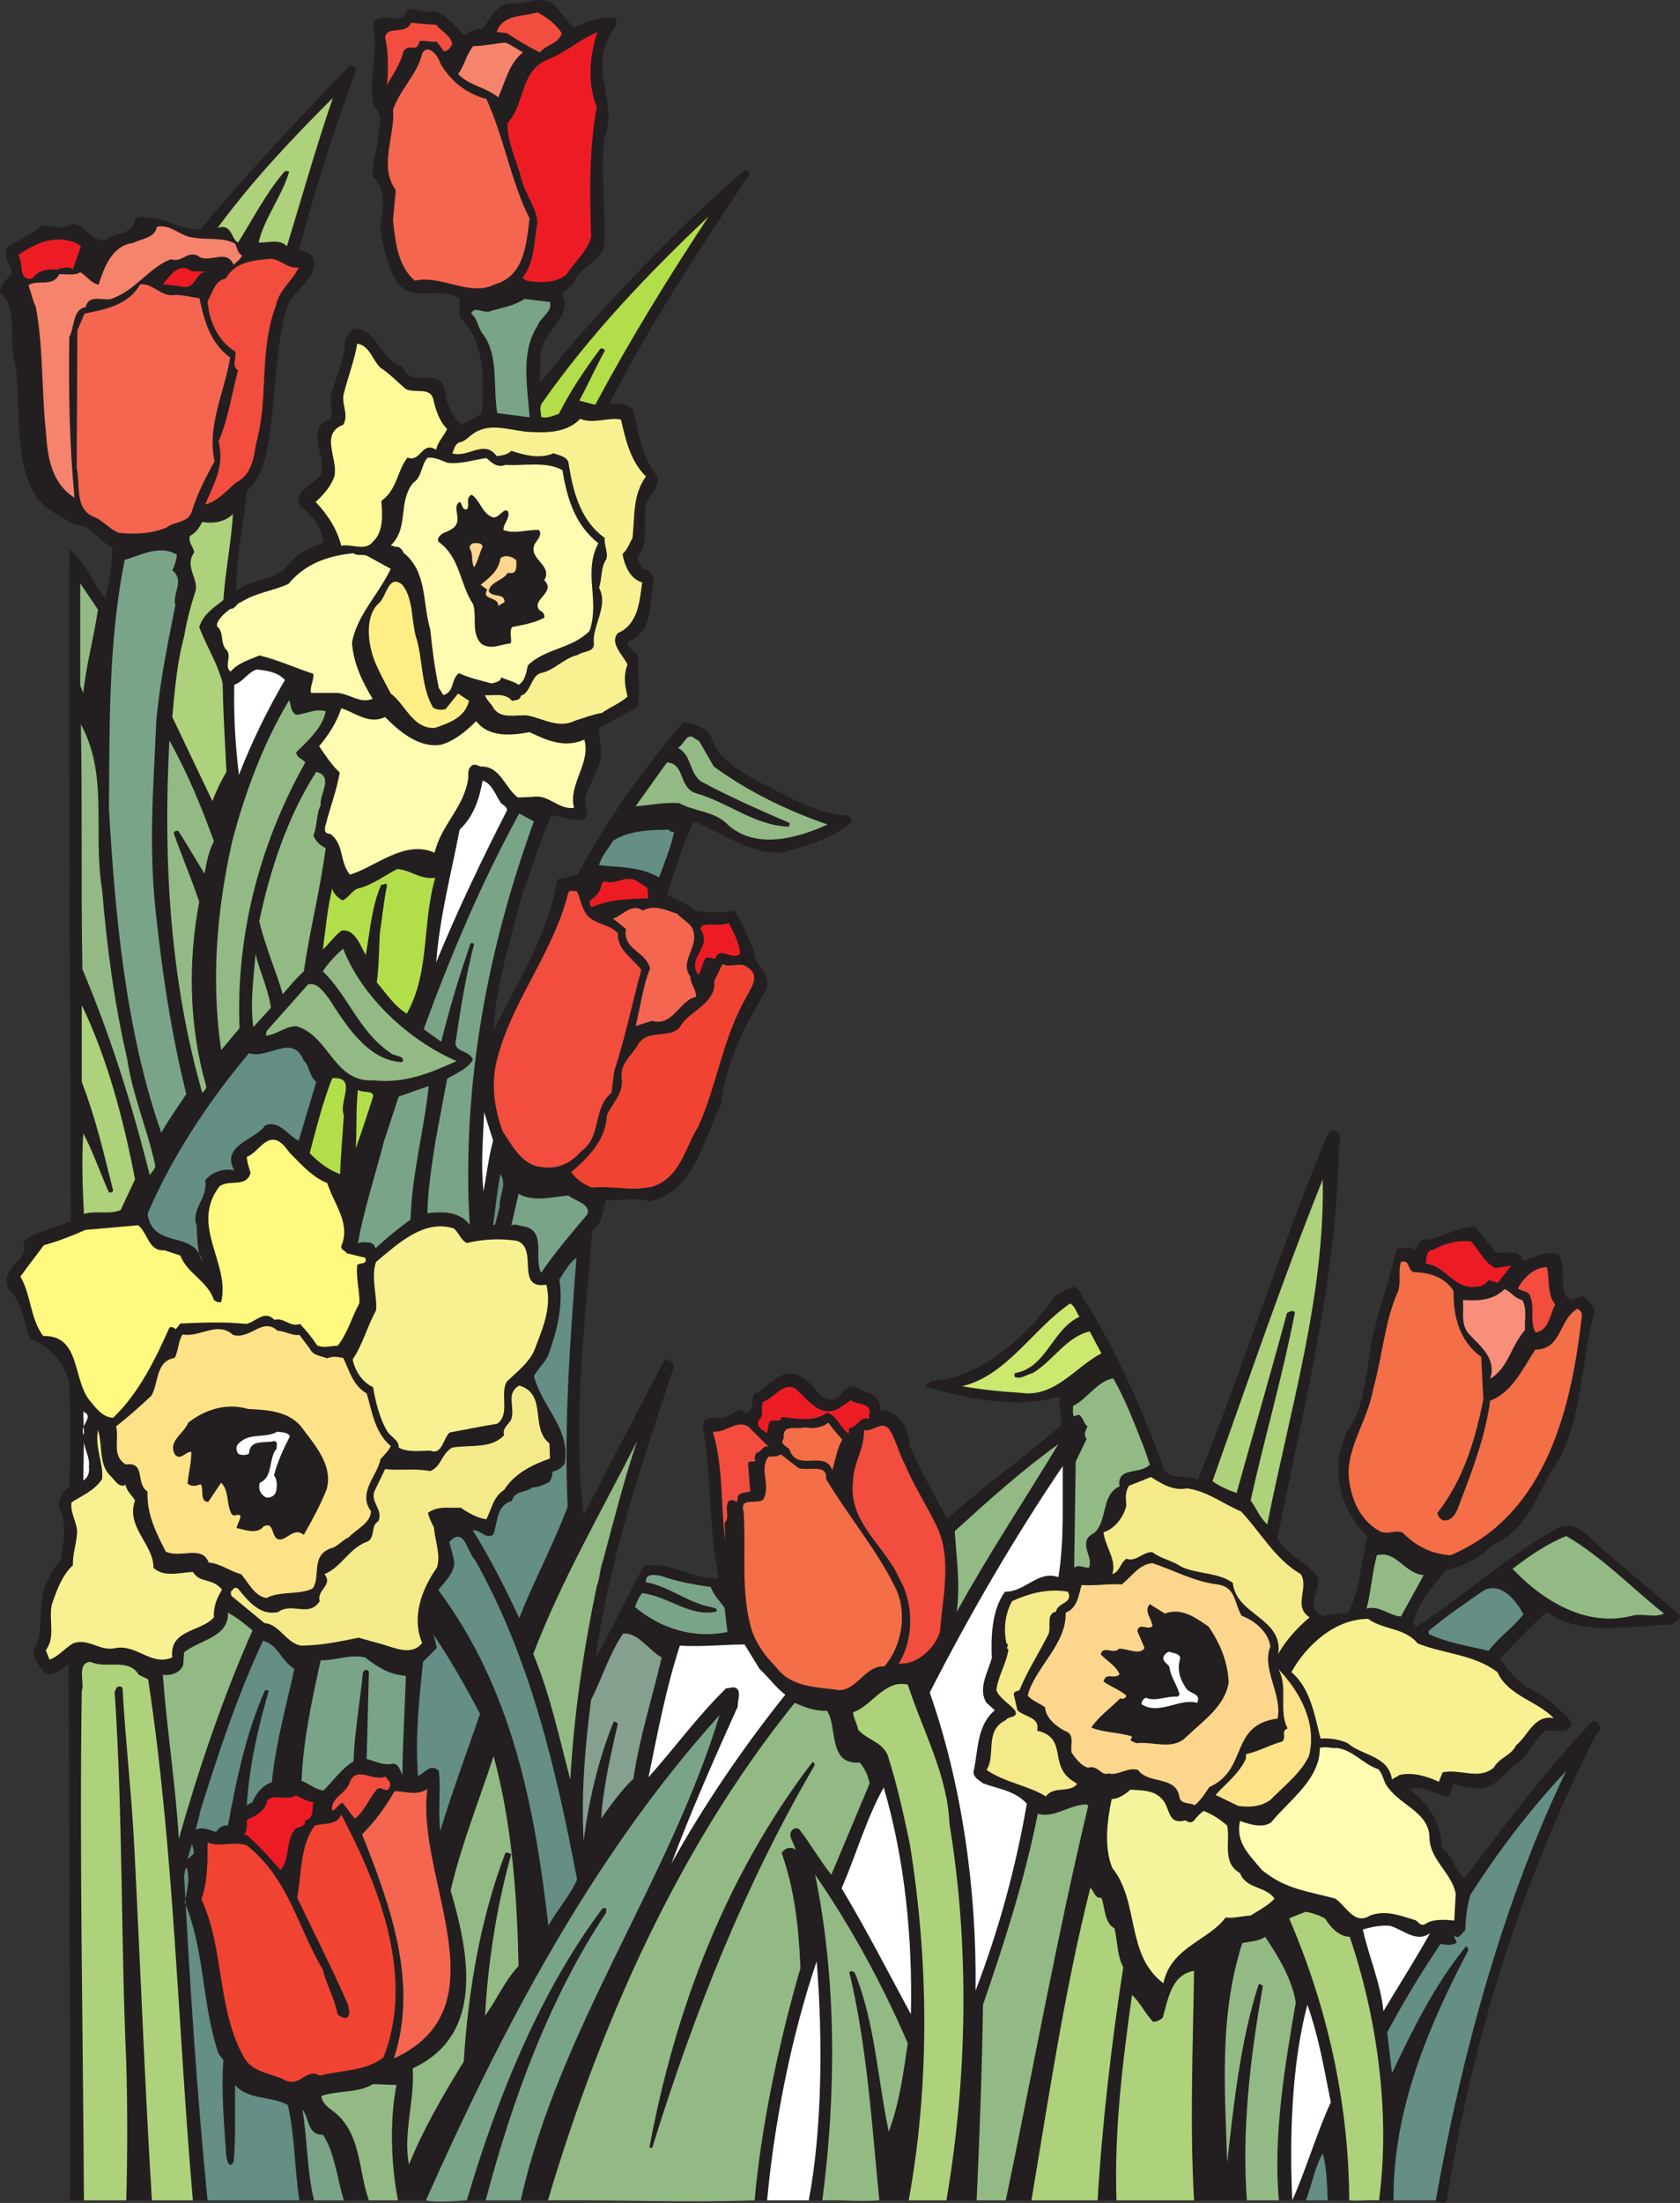 <svg xmlns="http://www.w3.org/2000/svg" width="551.886" height="723.392"><rect width="100%" height="100%" fill="#333333" stroke="none"/><path fill="#231f20" d="m183.098 2.823 5.254 6.336c4.25-2.016 8.496-3.817 13.68-3.383 1.73 2.375-1.657 4.61-2.16 6.984-5.903 10.367 3.382 21.817-1.368 32.617-1.152 11.086.433 24.477 0 35.278-1.656 5.976-8.207 6.48-10.152 12.527l-3.817 3.242c4.465 8.137-8.281 13.106-6.984 21.961l-.215 7.2c3.816-3.961 8.062-9.938 12.457-14.762 17.062-19.153 35.496-38.446 54.789-54.864.867-.289 1.586.72 1.586 1.368-16.2 24.265-32.617 48.96-45.793 74.953 1.082 1.008 2.809-.36 4.105.504 1.368.504 2.81.793 3.598 2.09 1.875 7.054 2.379 14.687 7.203 20.664 2.88 3.886-2.234 6.62-3.097 10.148-.938 5.402 1.082 12.89-2.735 17.137-.074 1.656 1.153 2.664 1.727 3.96 1.87 0 3.168 1.657 3.601 3.239-1.511 7.562.07 17.426-8.425 20.738-.793 1.801 2.09 3.024 3.097 4.461.43 5.617.504 11.164.285 16.633-4.101 2.883-8.78 4.61-12.957 7.2-.289 3.675 1.582 7.995.215 11.523l-4.535 10.582c-1.152 3.312 2.375 5.832-1.152 8.066-3.746.36-6.625-1.297-10.153-1.371-3.886 7.992-5.976 16.707-9.359 24.984-4.031 15.336-8.93 30.746-9.793 46.008 7.777-16.414 18.145-31.68 21.098-50.11l6.695-1.51c9.36-17.786 21.238-34.204 34.559-50.044 3.382.504 7.199 1.371 9.144 4.465 1.8 7.418 9.504 11.305 15.336 14.906 9.719 4.535 18.648 10.797 29.953 11.301.285.793 1.512 1.516.719 2.379-6.336 5.039-14.258 7.344-22.031 9.648-10.871 1.008-19.801-6.336-29.52-10.152-3.672 7.703-6.266 16.2-8.855 24.047 2.879 1.871 6.695 2.664 9.359 5.473 4.39.214 8.64.792 12.742-.36 2.594 4.176 4.535 8.781 6.48 13.39-.144 5.184 6.266 7.345 3.817 12.962-6.914 12.093-12.96 23.11-14.617 37.367-5.688 10.945-8.496 28.656-23.543 31.894-4.39-1.511-9.574.075-14.184-.503-1.297 3.457-1.007 7.562-4.609 10.082-2.375 30.886-6.55 63.289-2.809 93.382 8.715-16.847 17.86-34.273 26.641-51.047 1.367-.144 2.809.793 3.098 2.086-9.793 29.664-20.375 60.555-25.2 91.657-.218.937-.503 2.738-.218 3.816l15.336-29.664c7.847-1.941 15.77 4.106 24.77 4.106-3.528-16.848-2.306-33.915-5.329-50.258.504-4.246 5.617-1.657 8.137-3.094 2.015-1.008 3.597-3.098 5.832-1.152 1.582.285 1.582-1.153 2.16-1.946.215-1.367.43-3.093.719-4.101 4.968-2.45 9.793-10.157 16.054-5.258 4.25 1.871 5.762 9 11.235 6.48 1.8-1.586 3.238-4.03 5.543-3.89 3.312 2.09 9 2.304 8.566 7.707.723 1.008 1.8-.29 2.594.504 4.894 1.656 6.84 6.48 7.2 11.3 3.6 8.211 7.991 16.06 12.312 23.977 11.878-10.727 25.343-20.086 37.441-30.672l-.723-9.43c-14.183 4.391-30.308.43-43.918-3.097 1.438-3.168 5.903-1.801 8.641-3.094 13.246-3.601 25.488-14.687 33.55-26.21 1.657-2.016 4.106-2.52 6.337-3.599 2.09.215 2.664 2.81 3.816 4.32 10.871 17.782 19.297 36.575 26.137 55.872 2.95 3.527 7.414 1.223 11.015 3.238 15.625-38.95 27.215-76.605 42.985-114.336.504-.215 1.008-.574 1.656-.504 3.453 1.008 1.512 4.68 1.656 6.336-.867 44.57-11.953 85.754-20.09 127.371 2.375 5.688 10.008 7.918 13.176 13.176 1.008 4.39-4.68 10.512 2.16 12.742 2.375-1.152 5.258-.718 7.848-1.222 4.106-7.922 4.031-16.563 6.336-24.914-9.43-9.504-12.383-22.75-6.695-34.559 4.32-5.906 5.183-12.313 6.695-19.945 1.082-13.97 6.695-26.856 9.578-40.102 2.016.36 4.606-1.656 6.047.719.29-1.512 1.152-2.16 2.086-3.602 5.906.145 11.305-4.32 17.57-4.46l6.91 8.566c3.168.574 7.418-1.512 9.075 2.734 3.527-.863 6.91-3.597 11.304-2.23 3.528 4.175-.504 11.23 3.887 15.12l4.535-1.44c1.297 2.09 5.114 3.816 3.098 7.199-3.89 15.336-3.602 32.113-11.016 46.296-6.699 9.215-9.36 22.75-21.601 28.153-4.61 4.176-9.72 7.344-15.551 8.351-4.899 5.618-9 10.801-11.016 17.496l1.153 1.223c15.695-10.008 30.093-23.398 46.367-32.398 7.055-3.168 11.664 4.968 16.488 8.425 7.992 6.696 15.91 13.391 23.758 20.16.144 1.798-1.871 2.446-3.094 3.094-13.105.434-29.305 4.106-40.61-4.105-5.253 4.61-10.152 9.723-15.265 15.121 2.09 3.816 5.692 7.922 9.578 10.082 5.688 2.734 9.719 6.406 13.895 11.016 0 1.726-1.801 2.734-3.094 2.879l-5.617-.145c-4.106 3.242-5.977 9.578-10.942 11.953-3.457 3.528-7.562 8.352-13.25 6.695-2.015.434-3.96-.648-5.976-1.007-.938 1.367-.434 3.816-2.594 3.96-3.812-.792-7.414-4.03-12.023-2.449 6.695 5.04 10.511 11.305 10.8 19.442 3.528 2.445 4.032 6.91 7.418 9.863 13.461-17.566 26.422-35.281 41.973-51.55 1.586-.505 3.746 2.23 1.442 3.956-24.622 48.602-40.75 99.66-49.247 153.368-.578 1.875-3.097.074-4.464 0-149.114 0-298.008-.215-447.047 0h-.793c.215-59.184-.29-116.645-.434-176.192-2.375 1.656-4.68 3.961-7.633 3.242-1.87-2.234-3.597-4.39-3.957-7.199 4.246-6.984.504-16.992 5.11-23.976.433-2.665 2.808-4.536 4.105-6.551.574-5.977 2.086-11.38-.793-16.778-.07-2.52 1.008-5.472 3.383-6.695.434-11.738.434-24.41 0-34.633-2.156-6.984-6.695-11.879-12.957-14.183-2.16-5.907-2.16-11.809-7.2-16.489-2.019-5.039 3.169-8.207 5.544-12.023-.29-1.875-1.153-3.602 1.222-4.61 4.32-2.59 9.29-3.382 13.895-5.472-.215-73.512-.719-146.664-.504-220.535 5.328 3.886 7.633 10.8 11.809 16.129 1.296-5.618 2.304-10.801 2.379-16.848-4.395-1.875-7.274-7.777-12.243-7.344-4.75-3.027-11.015-5.258-13.894-11.164-6.266-11.59-3.817-28.87-5.832-41.972-2.375-7.13 1.367-17.57-4.969-23.184.145-2.594 1.871-4.395 3.742-5.617.723-3.313-4.101-6.48-.644-9.793 3.382-1.727 7.488-4.176 11.086-6.696 3.097.215 7.054 1.801 9.793-.503 4.32.433 6.12 6.12 10.582 5.328 3.097-2.52 9.289-1.442 9.793-7.055 1.078-.36 2.52-1.082 3.601-.145 6.047-.718 11.52 4.465 18 3.598 14.902-17.926 32.11-36.14 48.742-53.496 1.082-.36 1.946.363 2.375 1.152-7.414 20.016-13.39 38.739-18.933 59.547 2.304-.144 4.32.79 5.039 3.094.719 6.48-6.84 9.648-8.93 15.41-4.246 14.902-3.383 29.445-6.191 44.781-.79 5.403-2.52 11.45-6.985 15.551-1.078 11.235-3.597 21.242-3.308 32.762 4.894-3.961 12.308-3.313 16.484-7.918 3.098-4.32 7.707-6.191 12.027-7.992-.503-4.535-3.601-9-7.707-12.024-2.23-6.12 5.618-6.77 7.204-11.02 1.007-5.757-5.618-14.976 2.878-17.491.793-2.45-.503-5.618.29-8.356 1.511-5.613 4.316-11.445 4.535-17.855 1.078-1.078 2.086-4.176 4.605-3.239 6.48 1.801 7.203 10.297 14.113 12.168 2.664 7.633 11.809-.289 13.97 7.703.144 3.887 2.23 8.711 5.472 11.52l6.55-3.598c1.008-10.66 1.153-23.328-6.84-31.394-.863-2.16-.288-4.246-.359-6.336-5.687-4.39-14.543.937-19.73-4.465-4.316-5.902-5.399-13.031-6.477-20.23l.504-.504c.504-4.895 1.512-10.871-2.738-14.903-.574-4.68 1.656-9.218 1.73-13.61.36-2.593 1.582-7.273-1.441-9.358-2.09-8.711 1.727-18.145-.289-27.145 2.45-5.258 9.723 1.727 11.305-5.113 3.097.144 5.902 1.73 9.144.863 3.672 1.371 6.48 4.754 9.36 7.852 1.296-.868 3.816-2.16 6.191-2.16 3.023-3.602 4.754-9.145 10.656-8.137 4.68-.075 10.082-3.602 13.899 1.582"/><path fill="#f24d3e" d="M184.535 10.89c-.933 3.452-5.039 3.671-7.2 6.335-3.741-1.875-7.487-4.105-10.8-6.336l-3.383-.36c2.016-6.05 8.926-4.968 13.391-6.48 3.023 1.582 6.05 3.817 7.992 6.84M143.281 8.15c1.797 2.235 5.184 3.817 5.254 6.481-.574.938-1.437 2.235-2.664 2.235-.934-1.012-1.512-2.235-2.59-3.242-1.73.433-4.035-.649-5.547 0-.648 4.03-3.742.214-5.254 3.457-.937 3.742-3.312 7.27-5.328 10.8.43-5.257.504-10.945-.648-15.625.793-4.105 6.77-.578 8.566-4.824 3.028.36 5.184.504 8.211.719"/><path fill="#ed1c24" d="M196.055 35.08c-2.52 13.75-2.375 28.008-1.871 42.696-1.223 4.754-5.618 8.496-8.207 12.457-3.383 2.808-8.93 2.734-13.032 1.941l-1.37-.933c4.105-4.899 3.816-11.953 4.968-18.29-.29-4.609-3.887-9.07-5.184-13.894-1.511-6.191-4.968-12.601-4.609-18.723 5.906-6.19 3.816-17.062 13.395-20.878 5.687-2.23 10.437-6.625 16.128-8.926-2.593 7.558-3.386 17.133-.218 24.55"/><path fill="#f6836b" d="M171.793 17.225c-4.61 3.527-5.762 9.649-8.137 14.758-4.105-3.453-9.578-3.817-13.176-7.703 2.016-2.45 2.59-6.192 4.97-9.145 3.382 0 7.054-.863 10.581-1.152 2.016.793 3.817 2.16 5.762 3.242"/><path fill="#f46650" d="M144.648 20.823c3.598 6.05 8.711 10.008 15.122 11.664 5.687 12.242 7.992 26.855 14.183 39.242-1.008 8.062-1.586 18.863-11.305 21.598-8.351 4.32-17.57-3.168-26.351-1.153-5.617-4.75-6.406-12.597-7.2-19.941l.934-9.793c-5.758-7.777-.14-18-.933-26.352 2.156-6.625 8.207-11.953 9.574-18.504 1.871-3.457 5.328.649 5.976 3.239"/><path fill="#aed17b" d="M94.246 80.874c-2.3-2.524-6.262-1.083-9.285-1.227 1.8-7.992 7.633-15.117 10.008-23.184-.29-.43-.864-.214-1.367-.289-6.266 7.203-10.657 16.059-15.41 23.473-2.231-1.078-2.016-6.406-6.696-4.824 11.16-15.192 24.266-29.16 37.871-42.696-5.472 15.84-10.297 33.047-15.12 48.747"/><path fill="#b2de4a" d="m195.55 132.928-5.253-1.367c2.95-5.402 5.398-11.016 8.351-16.273 0-.864-.793-.864-1.367-.864-5.183 6.91-9.937 14.04-13.68 21.457-1.8.649-4.25 1.657-5.831 1.008-.075-1.8-.723-3.457.503-4.824 15.262-21.816 34.559-42.191 54.504-60.984-13.105 19.87-25.922 40.605-37.226 61.847"/><path fill="#f6836b" d="M64.078 78.065c3.961.789 9.074-.29 13.176 1.941.648 1.297.648 2.883 2.234 3.891-.433 1.223-1.8 2.086-2.738 3.094-2.375-5.688-8.277 0-11.95-3.094-3.6-1.441-5.038 2.52-8.64 1.223-6.695 2.449-11.594 9.937-18.719 12.671-2.882 1.727-7.992-1.87-9.363 3.098-4.316.719-3.527 6.621-5.328 9.79-.215 17.64 0 34.777 1.73 52.777-7.777-5.04-8.785-13.247-9.433-21.961-1.438-13.825-.793-27.504-3.313-40.825-1.148-2.375-1.367-4.175-2.375-6.984 2.809-2.086 7.993.793 10.082-3.598 2.016-.214 5.11.575 6.91-.718 2.09 1.222 3.528 3.597 6.047 4.101 1.801-5.687 4.395-12.816 11.305-13.68 2.738-1.511 7.2-1.511 7.848-5.328 4.824-1.007 7.922 3.528 12.527 3.602"/><path fill="#ed1c24" d="M23.473 79.288c1.222.289 2.16.863 3.093 1.586l-2.59 7.484c-1.44-.934-3.601-.43-5.546.219-2.95-.434-6.047.359-7.844 2.879-4.824.863-2.738-5.329-4.61-7.704 5.184-3.53 11.016-6.48 17.497-4.464"/><path fill="#f24d3e" d="M98.137 87.854c-2.09 4.465-6.555 7.418-7.489 12.531-5.687 14.973-2.304 30.383-6.48 45.07-.793 4.895-1.512 10.512-6.695 13.032-3.024 2.664-6.121 6.191-10.082 7.199 2.882-6.84 6.48-12.742 4.394-20.734 3.168-7.274 4.32-15.48 6.406-23.328-2.304-1.442-.359-4.176-.937-6.192-6.117-3.746-8.711-10.871-9.07-16.558 1.656-2.594 2.16-6.625 5.976-7.418 3.238-5.618 9.07-5.903 14.617-6.48 3.168 0 5.614 3.382 9.36 2.878"/><path fill="#ed1c24" d="m63.07 89.08 5.328.141c-4.605-.355-3.742 6.266-8.925 4.828l-5.977-.722c2.594-2.88 5.184-7.489 9.574-4.246"/><path fill="#f46650" d="M56.59 96.928c3.601-.289 5.691.649 8.93 1.008 1.367 6.336 3.238 14.617 10.082 19.441-1.73 11.086-7.707 22.461-5.114 34.055-2.883 5.254-5.832 11.016-7.633 16.992-1.582 3.457-5.687 2.735-8.136 4.825-4.895 2.015-10.657 2.304-15.625 1.726-2.805-1.008-5.04-3.742-7.703-5.039-7.2-2.45-4.895-10.871-6.192-16.273l.215-45.215 2.379-5.473c6.91-1.437 14.328-2.734 18.285-9.648 4.106-.286 6.48 3.746 10.512 3.601"/><path fill="#7aa487" d="M180.648 99.159c.934 3.312-3.168 4.968-4.105 7.922-5.688 8.566-3.168 20.304-2.59 29.953l-10.586-1.371c-1.512-8.278.578-18.575-4.535-25.704-1.871-2.085-1.8-5.113-4.031-6.984 1.078-2.808 4.246.36 6.695-.933 3.672-1.083 7.559-1.657 10.8-3.891l8.352 1.008"/><path fill="#fffa99" d="M124.992 120.76c3.094 2.016 5.473 4.61 8.207 6.91 2.738 1.657 7.848-.718 9.074 3.168.79 3.602 2.016 7.489 4.606 10.008-1.008 2.375-3.094 4.176-3.598 6.84-4.898-2.95-4.824 4.18-9.433 2.594-3.457 4.39-3.383 10.586-8.567 14.183.285 4.32.864 10.008-2.738 13.391-2.59 3.387-7.2.578-10.438 1.367-1.37-5.398-4.32-10.078-8.425-14.398 2.664-2.375 5.257-5.399 6.191-8.567 1.227-5.687-4.894-13.824 2.879-16.777 2.02-3.457-.79-6.84.219-10.297 1.222-5.039 3.527-10.941 4.39-16.344 4.176.723 5.043 5.547 7.633 7.922"/><path fill="#f8f192" d="M203.977 137.752c1.582 6.696 3.023 13.536 8.207 18.72-4.391 6.19-3.602 12.6-4.391 20.16-1.152 2.015-1.512 3.6-3.313 5.327.72 3.602 2.305 8.063 6.48 9.29-.862 6.335-1.366 13.824-7.991 16.632-2.809 3.239 1.511 7.055 3.168 10.293-1.367 3.817-.938 6.555 0 10.586-2.594 2.305-5.688 3.383-8.352 5.328-2.953.504-6.05 1.657-8.93 2.59-5.398 2.664-10.582-.793-15.55-1.726-3.961-.36-8.64 1.297-11.16-2.375-.649-1.512-2.375-2.594-2.81-4.32 3.169.288 6.407-.938 8.856 1.87 1.082-.144 2.88-.289 2.88-1.656 3.312-.933 3.312-6.406 6.48-7.418 4.394-.789 7.703-4.965 12.242-5.972 1.8-1.442 5.902-.723 5.254-4.32-.285-5.618 4.898-11.88 1.73-17.786 1.078-3.023.504-6.625 2.375-9.289.793-2.016-.793-4.75-.504-7.055-8.28-5.902-10.511-15.84-11.953-24.984-.863-1.871-3.093-2.086-4.824-2.809-4.605 1.946-9.43.649-13.894-.789-1.297 1.293-3.098 1.512-4.825 1.727-4.105-5.688-9.504.793-14.617-.938.719-1.152.719-2.949 2.45-3.597 2.085-.219 3.96-3.098 6.406-3.89 5.183-2.302 11.304.288 16.777.503 5.617.29 12.168.219 16.414-4.316 4.25 1.796 9.219-.579 13.395.214"/><path fill="#fffcb2" d="M146.879 151.936c4.176.648 8.855-1.008 12.89-1.512 1.797 1.512 3.528 3.313 6.262 2.23 5.906.434 13.25-1.296 18.719 1.731 1.441 8.637 3.89 17.856 11.809 23.973-5.11 9.863.578 18.508-2.88 28.8-5.687 5.907-14.542 5.688-20.23 11.305-.578 1.801-.648 4.97-3.097 6.41-1.582-1.152-3.817-1.585-5.758-2.449 0 1.442-1.946 1.657-3.098 2.016-3.816-1.082-6.84-1.656-10.8-3.387-2.735 2.305-1.223 5.977-5.04 7.203l-1.511-2.375c-1.297-6.12-2.16-12.816-2.81-19.226-2.593-8.496-.862-18.864-8.855-25.2-.144-.792-1.007-1.581-1.73-1.87-.86.144-1.582-.364-2.375-.504 6.121-5.832 2.16-14.258 7.418-20.594 2.879-1.727 2.59-6.266 4.75-8.207 2.45-.145 4.32.863 6.336 1.656"/><path fill="#231f20" d="M162.145 169.936c2.16-.07 3.457-3.602 4.824-1.871.504 2.375-1.586 3.672-1.586 5.976 3.89 1.438 7.418-.218 11.664 0 1.226 1.583-.574 3.31-1.367 4.536-2.375 5.109 6.12 6.91 3.097 11.953 4.176 4.031-4.68 6.406-1.441 9.933.863.36 1.727 1.223 1.441 2.375-3.242 1.801-6.984 2.305-10.586 3.098-1.007 1.8.075 3.887-.43 5.328-3.312.36-6.48 2.16-9.577.215-3.528-3.598-1.442-8.496-2.735-13.031-4.465-6.625-4.176-15.407-11.449-20.594-.648-1.223 1.078-2.734 2.375-3.094 1.297-.578 2.879-1.222 3.602-2.738 1.078-2.375-1.297-5.902 1.007-7.2 1.008.505.575 2.665 2.375 2.45 1.223-1.586-.718-3.602 1.586-4.824 3.024 2.09 3.453 6.48 7.2 7.488"/><path fill="#aed17b" d="M73.367 197.08c-3.168 2.45-6.625 4.68-7.918 8.856 2.52 6.55 6.047 11.953 7.703 18.504.145 10.152.793 19.008 1.223 29.016a68.464 68.464 0 0 0-4.605 9.578l-13.176-27.578c.789-8.497 1.511-17.567 3.886-26.426a98.338 98.338 0 0 1 3.598-14.399c1.586-4.39-3.742-8.496-.285-13.175-.219-1.872-1.945-3.168-1.441-5.473 2.015-1.008 3.097-2.734 4.105-4.606 3.383.645 7.488.07 10.078-2.593-.648 9.574-2.45 18.648-3.168 28.297"/><path fill="#fdd68d" d="M158.543 179.584c-1.008 1.801-1.512 4.75-2.809 6.696-1.078-2.16-.14-4.106-1.437-6.192-.145-.937.504-1.441 1.152-1.73 1.223 0 2.805-.285 3.094 1.226"/><path fill="#7aa487" d="M58.105 182.174a14.264 14.264 0 0 1-1.511 5.114c4.176 3.382 0 7.273 1.008 11.449-2.524 12.742-5.114 25.414-6.266 38.086-.863 20.664-2.445 38.953-.434 60.05 2.235 21.887 5.328 42.477 10.297 62.352-2.734 4.246-5.758 8.352-8.207 12.742-11.52-32.902-15.12-70.414-17.207-106.488.285-27.215-.289-54.145 5.184-81.648 5.617-1.582 11.59-5.04 17.136-1.657"/><path fill="#fffcb2" d="m120.457 182.463 7.918 4.32c-4.102 8.567-11.086 15.192-12.742 24.192.43 6.914 3.453 12.961 6.77 18.504-4.465 1.871-8.067-2.305-12.747-1.941h-7.488c-.434-2.09.937-3.961.793-6.266-5.617-1.8-11.883-4.68-17.785-6.05-3.238 1.515-6.84 2.308-9.434 5.331-2.16-1.73.363-4.824-1.148-6.914-2.524-2.375-.793-5.976-3.313-7.992-.218-2.086 2.59-4.32 4.32-5.688 1.797.07 1.942-1.8 3.598-2.23 4.969-3.168 10.297-3.602 15.551-5.977 5.547-6.699 13.105-9.289 21.387-10.082 1.152 1.008 3.023.22 4.32.793"/><path fill="#fdd68d" d="M169.633 184.05c-.074 1.511.36 3.382-1.153 4.1h-1.73c-1.582 2.595-5.688 2.81-6.191 5.977 1.296 2.305 5.183.36 5.183 3.602l-2.086 1.223c.215-3.168-5.761-1.801-3.601-5.328l-2.16-1.583c2.953-2.378 6.05-4.753 6.48-8.714 1.512-1.297 3.96-.649 5.258.722"/><path fill="#ffee85" d="M136.582 208.89c2.45 7.487 1.516 16.269 5.691 23.468 1.368.793 2.52.863 4.102.508l4.105-5.114 3.598 2.375c-1.293 5.543-6.695 7.344-11.3 8.926-7.274.219-9.505-7.629-14.403-11.3-1.871-3.532-4.031-7.419-5.543-11.305-1.727-4.824-3.168-13.32 1.223-18 3.023-2.016 3.312-10.297 8.136-6.406 3.602 4.605 2.88 11.23 4.391 16.847"/><path fill="#93ba84" d="M32.184 200.174c-1.442 9.793-3.817 17.785-4.825 27.364l-1.007-2.38v-33.62l5.832 8.636"/><path fill="#fff" d="M93.602 223.288c-5.832 9.933-10.801 20.16-15.122 31.175-1.226-10.511-1.73-19.441-1.511-29.59 2.879-.937 4.605-4.32 7.488-5.042 3.313.433 6.621.793 9.145 3.457"/><path fill="#93ba84" d="M97.344 234.737c3.238-.36 6.55-2.16 9.648-1.153-.937 5.04-5.543 9.504-9.648 13.391-.07 1.8 2.015 2.16 2.953 3.383-14.402 25.633-22.899 55.586-21.602 87.266l-6.047 7.199c-3.312-22.75-1.511-45.574 3.598-68.399 4.106-15.77 10.297-32.543 18.723-46.441.793 1.367.285 3.672 2.375 4.754"/><path fill="#fffcb2" d="M126.504 235.456c4.465 4.609 11.23 10.367 18.433 9.074 4.536-1.297 8.133-4.465 11.52-7.707 4.031 5.328 11.305 4.754 17.496 3.601 5.613 2.664 11.445 5.328 18 2.45 2.23 7.773-5.402 14.757-3.387 22.39-4.964.793-8.421-4.535-13.39-3.601l-5.04.218c-4.394-3.242-5.761-10.441-12.241-10.152-.934-.36-2.23-1.152-3.094-.145-1.297 1.008-.863 2.735-1.008 4.102-1.297 9.363-8.93 15.266-11.016 24.336-9.793-4.39-19.226 4.539-27.793 7.203-3.527-4.105-1.8-9.937-6.48-13.394-3.168-.07-1.152-3.454-1.008-4.965 1.367-4.825 3.238-9.938 4.106-15.196-2.809-2.59-4.61-5.543-6.77-8.64 2.953-3.453 5.832-7.848 7.273-12.453 4.536 1.367 9 5.472 14.399 2.879"/><path fill="#93ba84" d="M33.55 292.334c1.587 18.793 4.036 37.442 8.212 55.227 1.726 12.094 6.91 23.902 9.285 35.422-.285 1.082-1.152 1.871-1.871 2.883-5.832-23.403-12.746-45.29-22.106-67.61-.504-27.504 0-54.718-.504-80.425 9.22 17.136 3.817 34.992 6.985 54.503m200.953-40.605c11.594 8.422 24.336 14.543 37.367 19.008-9.574 4.39-23.398 8.422-32.617.215-4.461-4.68-10.871-4.32-16.055-7.2-5.113-.433-9.648.72-14.398 1.008l10.297-14.402c5.972.363 3.742 8.066 9.359 10.082 10.512 2.879 19.223 10.582 30.527 11.016.36-.29.504-.72.36-1.223-9.864-4.25-19.656-8.57-29.16-13.68-3.887-3.097-2.88-8.426-7.489-11.015 2.09-.868 2.809-5.547 5.762-2.883l1.223.722 4.824 8.352M70.273 276.28c-1.73 3.168-2.378 6.84-3.097 10.586-2.88-4.54-5.688-9.578-8.64-14.043-.575 0-1.368 0-1.438.863 2.664 7.488 5.972 15.336 8.351 22.465-3.89 20.52-3.168 41.473 2.23 60.336.29 1.082-.574 1.586-1.222 2.379-10.512-36.508-12.96-76.18-10.8-115.707 5.976 10.8 10.44 21.527 14.616 33.12m35.063-11.808c-1.441 2.664-1.082 6.77-2.375 9.863.574 1.73 2.375 3.532 4.031 4.106-1.945 14.543-5.039 25.992-7.199 40.535-2.45 2.16-4.824 5.113-6.914 7.488-1.941-6.91-5.832-15.84-7.703-23.976 3.457-16.633 9.36-34.559 18.719-49.031 5.906 1.511.937 7.418 1.44 11.015"/><path fill="#fff" d="M164.594 263.752c.863.72 2.086 1.297 1.941 2.375-8.281 16.2-16.344 33.047-23.254 49.895 1.223-15.336 4.895-28.871 7.703-43.559 4.75-4.535 6.48-10.222 7.559-16.129 3.098.938 4.25 4.825 6.05 7.418"/><path fill="#7aa487" d="M175.39 269.729c-14.902 40.895-23.831 86.04-21.093 132.48-3.313-4.539-9.145-4.394-13.895-3.816.141-7.777 1.368-15.191 2.59-23.328l3.887-20.809c2.664-1.726 6.48-3.023 8.426-6.191-.723-3.242-6.625-2.379-5.543-6.48 1.582-10.657 3.308-21.313 5.972-31.536-.285-.363-.789-.504-1.152-.218-3.598 10.296-6.91 21.242-9.644 32.257l-5.762-4.105c8.715-23.832 19.008-48.313 31.39-70.848l4.825 2.594"/><path fill="#648e86" d="M221.473 273.182c-1.082 4.899-3.098 9.938-4.97 14.906-6.624-3.601-12.815-3.242-19.726-3.96.79-2.954 3.024-5.399 4.606-8.063 5.472-3.387 11.808-3.527 18.36-3.602.218.578 1.007.793 1.73.72"/><path fill="#b2de4a" d="M142.992 288.233c-4.39 14.902-1.656 30.816-9.36 44.64-4.394-2.738-6.695-6.624-9.862-10.296.718-4.899.718-11.016 1.007-16.13.79-5.183 1.293-10.581 2.375-15.769-.504-1.148-1.082.145-1.87-.215-3.098 6.77-3.747 15.266-5.114 23.184-1.8-3.023-3.527-8.711-7.922-8.063-2.375 1.657-4.101 4.391-6.191 6.192.937-6.695 1.441-13.39 3.097-20.09.145 1.371 1.801 3.242 3.383 3.961 1.656-.574 3.024-3.023 4.824-3.816 4.825-1.079 8.786-4.247 13.176-6.48 4.61.433 7.344 3.53 12.457 2.882"/><path fill="#ed1c24" d="M212.398 291.327c.868 1.511.145 2.015.649 3.601-6.406.36-12.168.215-18.649 2.953-2.3-2.234 1.586-2.953 2.16-4.824 1.227-.793.504-4.61 3.098-3.387 2.88.504 5.617-1.941 8.926-.718l3.816 2.375"/><path fill="#f24d3e" d="M191.734 298.53c2.016 5.254 7.922 4.316 11.235 7.918-.29 5.398 4.824 8.207 7.703 12.023-3.024 11.09-5.184 21.887-8.93 33.41l-.863 6.985c-6.336 5.11-3.024 14.398-10.078 19.293-3.457 4.03-7.922 5.906-13.031 5.043-6.196-.504-9.579-7.13-12.672-11.739-2.739-7.703-3.817-15.336-1.946-23.039 4.68-19.367 18.72-35.64 23.543-55.367.578-.937 1.801-.289 2.664-.504 1.223 1.797 1.297 4.102 2.375 5.977"/><path fill="#f46650" d="M227.734 305.729c1.801 5.328-4.68 10.152-.933 14.902-.145 2.235 1.941 4.25 1.87 6.696-5.616 1.297-7.487 9.722-14.398 7.922a68.561 68.561 0 0 0-5.472 1.726c1.582-6.336 2.445-13.39 4.75-18.934-1.367-5.69-9.07-6.195-7.918-12.96l-4.25-3.457c3.168-.864 5.976-5.254 9.793-2.59 3.601-2.16 7.777-.075 11.304 1.008 1.657 1.94 4.825 3.308 5.254 5.687"/><path fill="#ed1c24" d="M243.07 313.288c-2.879 2.304-6.62-2.954-8.132 1.586-.938-.22-1.801-.504-2.883-.434-1.582 1.582-1.293 4.031-2.664 5.687-4.032-5.543 4.754-9.07.793-14.902-.29-.578.289-.937.648-1.371 2.734-.574 6.047.219 8.64-.719 1.512 3.242 3.598 6.551 3.598 10.153"/><path fill="#93ba84" d="M149.977 348.424c-8.641 3.961-16.993 7.414-27.145 6.336-13.25.864-14.543-14.617-25.488-17.785-3.672 0-6.406 2.809-10.008 3.098l.215-1.442 13.68-15.406c3.242-.648 5.113 2.664 6.769 4.606 5.543 8.64 12.89 20.593 24.191 20.953 1.082-2.305-2.808-1.801-4.03-3.098-10.368-7.125-13.61-18.504-22.106-26.71 1.441-2.306 4.105-5.329 6.695-7.415 6.121 15.766 21.531 30.094 37.227 36.863m-60.985-17.496-5.762 6.336c-1.152-7.992.145-16.488.723-23.976 1.512 6.336 4.031 10.87 5.04 17.64"/><path fill="#f14331" d="M245.45 317.538c4.605 2.949 1.152 6.91-.505 10.293-7.562 13.32-9.363 28.296-15.554 42.12-4.391 6.84-5.832 16.848-15.118 19.727-6.914 1.586-12.601-.36-19.73.29-2.59-.864-5.254-2.665-6.91-5.114 5.758-4.75 11.445-10.797 11.734-18.645 1.801-4.035 5.688-7.273 4.824-12.457-.43-4.609 3.168-6.914 5.258-10.511 3.094-5.617 10.438-1.871 13.895-5.977 2.953-5.398 12.097-7.633 11.304-15.191l2.735-5.543c2.449 1.437 5.687-.793 8.066 1.008"/><path fill="#aed17b" d="m44.352 387.303-4.75 10.082c-3.817 1.512-8.067.07-12.028 1.223-.43-8.496-.789-17.64-.215-26.426 3.313 6.195 5.543 13.035 8.426 19.371.574.145 1.293 0 1.367-.648-3.168-12.602-5.617-23.403-10.297-35.64v-25.2c8.282 17.062 13.825 37.8 17.497 57.238"/><path fill="#648e86" d="M103.895 355.264c-1.942 6.406-3.817 12.817-5.758 19.297-3.242-1.297-6.48-7.059-11.09-4.969-2.95 4.68-14.688 6.407-10.078 14.758-3.387-.863-7.274.434-9.578 3.242 1.082 5.688-4.825 9.574-2.805 14.758.285 3.961.07 8.57 1.871 12.027-2.379-10.8-16.203-3.816-18-15.77 7.773-18.214 19.727-36.648 33.336-52.776 6.406 2.16 14.254-6.696 18 2.449 2.086 1.945 1.656 5.039 4.102 6.984"/><path fill="#b2de4a" d="M112.969 366.21c-.434 6.476-1.078 13.39-1.227 19.367-3.672-1.297-7.199-3.961-10.008-6.914 2.16-8.063 4.25-16.704 7.418-24.622 8.496-.578 1.946 7.848 3.817 12.168"/><path fill="#7aa487" d="M134.855 400.479c-4.105 3.023-7.777 5.977-11.52 9.434-.144-.938-1.081-1.801-1.944-1.946-.934.145-2.809-.504-3.817.434 1.801-10.73 5.692-22.395 8.57-33.625l4.825-14.688 9.863-3.457c-1.586 15.047-5.473 28.368-5.977 43.848"/><path fill="#b2de4a" d="M122.543 360.233c-1.871 5.687-3.742 11.52-5.688 16.918.434-6.336 0-12.887.72-19.297 1.51 1.227 5.402-.07 4.968 2.379"/><path fill="#fff" d="M162 374.561c-1.441 5.11-2.16 11.305-3.168 16.629-.937-8.781-.144-17.207.215-25.988L162 374.56"/><path fill="#fff97f" d="M95.762 379.166c3.527 3.532 7.199 7.633 11.734 9.29 2.16 6.914 7.848 13.32 4.61 20.734-.215 1.227 1.296 1.516 1.87 2.379l5.977 1.437c1.008 2.305-1.8 1.586-2.594 2.38-.504 4.1.793 8.206.72 12.527-2.446 4.39-3.888 10.007-7.2 14.039-2.305-.07-4.39.863-6.695-.145-1.582-2.45-3.602-4.894-5.618-7.055-3.382 1.153-5.109-2.16-8.421-1.367-3.313-3.386-6.047.719-9.29 1.367-7.199-.793-14.398-.433-21.601-.144l-1.512 1.871c-.574-.43-1.367-1.008-2.086-.504-4.39 9.793-9.863 21.383-18.504 29.594-3.672-.219-5.761-3.387-7.922-5.977-5.328-6.914-2.878-21.242-15.046-20.883-4.246-5.613-4.032-13.75-7.489-19.507 2.45-3.387 5.184-6.914 7.703-10.297 4.68-1.297 9.145-3.024 13.68-5.04l17.281-1.515c3.243 2.45 3.383 8.64 8.641 8.211l5.254 1.727c2.02 5.687 9.144 8.566 11.02 14.617.718.574 1.511.863 2.374.648 3.094-12.672-10.296-24.984-.648-37.875 2.953-2.59 8.855.504 10.297-4.46-.434-1.801-1.152-3.458-1.227-5.329 3.602-1.297 5.907-6.984 10.082-5.328 2.23 1.152 3.094 3.094 4.61 4.606"/><path fill="#648e86" d="m164.16 396.159-1.512 6.05H162c.793-5.546 1.297-11.234 2.375-16.632 2.305 3.312-.43 6.984-.215 10.582"/><path fill="#aed17b" d="M416.305 500.561c-2.594-2.305-3.528-5.258-5.473-7.852 4.68-21.023 10.441-40.535 14.543-61.703-.648-1.007-1.871-.214-2.59.145-5.472 20.305-11.09 39.457-16.562 59.113-2.52-.863-5.614-2.16-7.918-3.887 11.808-33.12 22.968-66.027 36.215-99.074.793 37.801-10.657 75.098-18.215 113.258"/><path fill="#7aa487" d="M186.695 392.561c2.16 1.797 7.489 2.809 6.266 6.191-5.328 6.336-10.656 12.457-15.191 19.223-2.524-4.824 1.87-13.824-5.692-15.262-1.437-.144-2.734-.937-4.101-.363l2.375-10.293c5.039 2.734 10.945 1.008 16.343.504"/><path fill="#f8f192" d="M153.36 408.182c5.402-1.293 10.945-1.582 16.488-.719 7.199 2.52-.793 16.055 9.648 14.403 1.8 7.484-1.223 14.324-3.601 20.59-1.512 4.609-6.262 8.207-9.36 11.16-2.45 3.96 1.153 10.8-3.168 13.894-5.183.867-10.297 1.875-15.625 2.883-2.16 1.797-2.375 7.488-6.406 5.977-3.238 0-7.344.644-10.367-1.012.285-2.445-2.809-3.598-3.817-5.469-2.593-4.394-3.816-9.937-4.609-14.402-3.598-1.582-5.977-5.473-6.695-9.07 3.382-5.04 4.824-10.946 7.703-16.13.433-4.609-1.801-11.015 0-15.91 7.418-6.195 15.695-13.968 25.418-11.02 1.8 1.298 2.23 3.747 4.39 4.825"/><path fill="#ed1c24" d="m491.184 416.393 5.328-.793-4.61 5.758c-.789-.504-1.941-.645-2.879-1.008-1.152 1.73-2.808 2.16-4.535 2.234-7.129.504-9.074-6.48-16.129-7.703.36-1.73 0-4.32 2.45-4.465 3.382-2.015 8.277-3.312 12.457-2.738 2.664 2.883 4.246 6.914 7.918 8.715"/><path fill="#648e86" d="M186.48 494.8c-4.898 12.886-10.8 23.687-15.914 36.503-4.605-9.793-9.574-19.726-15.261-28.8 2.59-.286 3.886 2.953 6.695 1.511 1.656-3.957.793-9.644 6.191-11.16.793-3.453 4.68-2.664 6.77-4.46 2.086 0 3.672-.938 5.543-1.731.574-1.293 1.152-1.797.863-3.383 1.73-.215 3.098-1.367 4.106-2.594 2.086-11.52-7.274-18.285-10.082-28.797 1.007-2.09 3.746-4.539 4.754-6.984 2.734-7.633 5.039-16.344 3.597-24.696 1.656-2.523 3.098-5.328 5.617-7.203-2.086 27.364-4.105 54.145-2.879 81.793"/><path fill="#f46e47" d="M464.977 417.76c4.894.215 9.793 1.727 12.527 6.192-.145 8.351 2.016 16.558 9.07 21.601l.723 14.04c-2.664 12.886-6.336 26.062-15.121 37.222.144.937.793 1.871 1.726 2.375 2.52.508 3.891-1.512 4.825-3.383 4.25-11.305 9.074-23.11 10.8-35.855 7.203-2.664 10.871-10.801 14.832-16.778 8.711 0 7.633-9.718 13.754-13.39.719.215 1.512 1.082 1.582 1.87-3.312 29.45-11.086 65.52-43.199 79.06-5.687-.364-10.586-2.594-14.832-6.555-1.871-2.59-5.258-.07-7.992-1.153-6.047-2.949-9.36-9.504-10.297-15.84-2.086-10.511 5.832-20.085 7.703-30.957 3.027-10.656 3.746-22.25 8.211-32.257 1.008-3.098-.074-6.551.934-9.575 3.386-1.007 1.875 3.528 4.754 3.383"/><path fill="#f24d3e" d="M508.176 416.104c.937 4.105 0 8.855 2.734 12.313-1.726 2.878-2.086 8.785-6.55 9.07-1.946-3.887-.07-7.703-1.657-11.809-.719-2.015-2.805-1.512-4.101-2.59 1.87-3.527 5.468-6.984 9.574-6.984"/><path fill="#f78f7b" d="M500.113 426.905c1.657 3.312.574 6.48.864 9.863-4.61 5.04-5.403 12.383-11.45 15.984 2.16-6.77-3.238-10.656-7.054-14.761-2.664-3.239-1.586-6.91-1.871-11.086 5.468.285 9.863.07 13.68-3.602 2.015.863 3.382 3.098 5.831 3.602"/><path fill="#cce86e" d="M354.602 432.377c-9.075 4.32-10.801 16.704-21.098 18.504-.434.286-.215.79-.215 1.223 1.941 1.008 4.031-.793 5.977-1.223 6.84-4.105 10.941-11.882 18.718-13.68l3.817 7.2c-8.715 4.605-15.336 14.687-26.57 12.957-6.336-.36-13.032-1.078-19.223-2.16 14.617-3.383 23.183-18.719 35.496-27.14 1.582.648 2.09 2.948 3.098 4.32"/><path fill="#fee288" d="M101.734 442.815c1.157 2.45 3.746 2.375 5.762 3.242 1.8-.793 3.383-.504 5.254-.144 2.02 4.101 3.098 9 7.707 11.664 1.727 5.613 2.52 12.742 7.918 17.277-.793 1.656-2.23 2.953-3.383 4.32-1.008 5.403-7.633 10.946-3.097 17.137-.36 4.106-4.75 5.688-7.415 8.57-2.015.79-3.746 3.239-5.976 3.598-6.55 2.52-3.024 9.434-5.832 13.176-4.61 2.16-10.727.722-15.121 3.097-3.957-.578-5.903-5.039-8.352-7.847-3.742-.938-6.695-3.457-10.656-3.817-2.16-5.906-9.36-1.222-14.113-3.601-3.094-6.117-6.262-12.168-5.973-19.727-4.105-2.593-.36-9.793-7.203-8.855-4.606-3.024-2.086-7.992-3.094-12.528 4.031-3.168 7.918-6.625 11.52-10.007 2.52-3.891 1.222-11.38 7.703-12.457 1.297-2.45 1.082-5.403 2.594-7.704 5.617 1.079 11.52-4.539 16.558.141 5.762 1.656 9.719-5.973 14.617-1.367 2.52.074 4.825 1.726 7.2 1.367l3.382 4.465"/><path fill="#93ba84" d="m375.984 475.866 1.727 5.039c-2.879 3.383-11.016.574-9.934 7.199-5.976 2.594-3.89 10.8-8.066 15.047-1.438.863-2.809 1.73-2.879 3.457-.36 2.879 2.086 5.398.863 8.207-1.582.074-3.312-1.223-4.824 0l.504-34.848 3.602-7.488c-1.153-1.223-.36-2.809.289-4.102-1.442-1.007-1.371-3.027-2.883-3.816l-1.656.504c-.43-1.008-.215-2.16-.215-3.387 4.68-2.3 7.847-8.062 13.176-9.07 4.175 7.2 7.199 15.406 10.296 23.258"/><path fill="#f4ea8a" d="m180.504 473.99.144 4.97c-5.687 1.945-11.664 4.894-15.046 10.296-3.532 2.16-4.106 6.336-5.832 9.649-3.098-.504-5.833-2.016-8.426-3.817-3.672.215-7.559-.718-10.801 1.727.504 1.586 1.152 3.242 2.016 4.754.289 4.32 2.378 9.215.937 13.246-4.824 6.84-8.426 15.984-4.824 24.695-3.602 4.68-9.938 1.153-14.113.145l-6.766-1.871c-6.41 1.297-12.023 2.52-18.938 2.593-4.894-.867-6.984-6.984-12.023-7.418l-10.727-8.855c-.433-.648-.433-1.727.43-2.09.36-.863 1.227-.644 1.656-.36 3.457 4.25 7.274 9 13.176 7.704 4.61-3.383 10.082 1.945 13.68-3.598-1.152-3.672 4.535-5.258 1.512-8.855 5.687-2.235 8.136-8.715 14.402-10.801 2.375-1.656.719-5.04 3.312-6.55 1.727-3.891-2.738-6.196-1.226-9.938l3.457-7.2c5.328.575 9.289-.359 14.832.649 3.742-1.512 3.601-5.617 7.2-7.707 5.831-1.008 12.96.508 17.066-4.102-.723-2.375 1.582-3.457 2.375-5.257 1.296-4.102-1.946-8.422 2.59-11.016 9.433 2.809 3.386 13.969 9.937 19.008"/><path fill="#ed1c24" d="m275.254 462.686 4.25-2.879c2.09 1.656 7.414.649 5.976 5.258v.934c-2.878-1.293-3.96 2.953-6.48 2.882l-.215 1.871c-2.808-1.87-3.89-5.976-7.129-6.84-4.176 3.169-10.367 1.942-14.902 1.368-.363 2.304-2.379.574-3.817 1.512-.648 1.082-.648 2.519-.937 3.816-1.367-.793-4.465-2.594-2.23-4.824 1.078-1.586 0-4.032 1.007-5.473 3.528-1.297 6.118-6.047 10.078-4.605 4.032 3.093 7.993 10.003 14.399 6.98"/><path fill="#231f20" d="M98.566 468.014c4.68 6.266 11.016 13.106 8.715 21.098-2.015 5.039-4.68 10.008-7.488 14.902-2.594-2.16-4.61.363-6.914 1.371-4.39 1.293-2.086-6.265-6.336-4.105-2.16 2.734-6.191 1.008-8.781.504.07-1.368 1.222-2.52 1.222-4.106-1.007-.719-2.09.578-2.879-.504-1.875-3.383-.722-7.558-3.457-10.293l-4.25 6.336c-2.949-.218-1.293-4.035-2.445-5.832-1.152.43-2.953 1.008-4.32-.219.215-3.093 1.222-6.48 1.222-10.367-1.8-.289-3.312 2.809-5.253 1.008-2.809-4.39 2.878-7.055 4.246-10.656 5.687-4.39 12.601-6.55 19.726-4.465 5.977.29 12.531.578 16.992 5.328"/><path fill="#fff" d="m27.574 471.256-.215-7.703c4.032 1.727-1.726 4.75.215 7.703"/><path fill="#f46e47" d="M276.695 472.768c-1.8 3.024-2.23 6.695-3.312 10.008-2.305-6.625-10.727.289-13.75-5.977-.29-2.09-3.89-1.945-2.16-4.535-.434-4.894 3.96-2.664 6.984-3.601 2.445.648 5.613.144 7.703-1.512 1.297 2.015 3.024 3.816 4.535 5.617"/><path fill="#f24d3e" d="M252.648 475.217c-2.015-1.152-2.375 1.797-4.25 1.871-.144.864-.933 1.727-.214 2.59-.72.723-2.305-.36-2.45 1.008l.723 9.074c-1.512.43-3.387.145-4.105 1.727l-.215 1.73c-.793-.508-1.871-.867-2.664-.363-1.801 2.234.574 5.258-1.442 7.203l.215 5.832c-1.582-11.594-.504-23.906-4.101-35.785 4.32.504 7.488-3.887 11.59-1.727l6.913 6.84m44.642 5.688c2.808 6.91 7.487 13.894 10.796 21.094 4.539 10.296 1.586 22.609.723 33.554-1.297 5.04-6.336 9.864-11.305 10.656l-2.375.141c4.894-7.2 5.254-19.437.504-27.574-4.61-11.016-17.137-18.719-15.41-32.399.074-5.906 3.746-10.37 3.601-16.777 3.094.719 5.758-3.383 8.352-.215 2.23 3.598 3.097 7.774 5.113 11.52"/><path fill="#f8f192" d="M36.43 484.791c1.156 1.083 2.668 3.961 4.824 2.81.289 2.015 2.09 3.382 3.098 5.108-3.098 8.86 6.191 14.403 6.05 22.106 3.383 3.242 8.567 1.586 12.957 1.367 2.375 3.89 6.336 1.8 9.579 5.832-1.657 2.664-2.883 5.547-2.665 9.074-4.32 4.895-14.687 3.887-13.68 13.176-6.913 2.953-11.448-4.25-18.433-3.097-5.472 1.296-9-3.454-14.183-1.512-2.594 1.512-4.825 4.32-7.704 5.328l-1.226-3.094c3.242-4.176.937-9.793 1.945-14.906 1.582-4.606 3.313-9.574 6.985-13.031-.215-3.672 1.296-7.274 1.367-11.16-.29-3.313-2.305-6.192-1.871-9.434 3.527-2.3 7.632-3.887 10.078-7.703.504-5.04-2.446-10.367-1.367-16.055 1.656 5.254.07 11.305 4.246 15.192"/><path fill="#fff" d="M95.254 471.616c-2.086 4.031-4.102 8.351-5.254 12.886 1.152 1.297 1.078 3.672.648 5.473-.578 1.442-2.09 2.016-3.312 1.73-1.8-.937-2.664-2.953-1.945-4.824 4.464-1.875 2.664-7.922 5.547-11.304-.29-1.008.644-1.871-.793-2.38-2.954.868-8.067-.788-8.352 4.106-.723.649-2.738.649-3.602 0-.718-1.222-.793-2.594.504-3.597 3.602-3.313 8.496-1.297 12.457-3.602 1.442.36 3.094 0 4.102 1.512m-66.024 9.937c.145 1.942-.14 3.528-1.87 4.606l.214-13.39c-.144 2.733 2.02 5.542 1.656 8.784"/><path fill="#93ba84" d="M198 512.8c-1.008 2.593-.938 5.687-1.945 7.992-4.39 21.097-7.489 41.976-8.711 63.578-3.672-13.97-6.696-28.153-12.168-41.258 9.36-24.406 22.32-46.656 34.129-69.914-4.32 12.676-7.848 26.86-11.305 39.601m116.281 16.559c1.223-9.14-.074-17.566-.648-26.566 11.086-10.083 22.246-20.086 34.055-28.583-10.872 18-23.114 36.36-33.407 55.149"/><path fill="#f46e47" d="M262.297 482.057c3.168 1.152 9.574-1.656 9.07 3.598 7.418 12.457 17.207 23.832 23.258 36.722 3.383 8.133 1.438 18.504-4.105 24.84-6.696-.504-9.504 9.36-16.489 7.559-6.984-.863-14.543-1.078-19.152-7.418-3.598-3.598-6.695-7.848-8.207-12.957-3.313-12.098-1.586-24.914-2.375-37.945-1.512-5.184 4.465-2.16 6.48-4.106 2.52-4.68-1.511-9.789 1.657-14.039 1.148 0 3.023.074 4.101-.719l5.762 4.465"/><path fill="#fff" d="M347.688 517.913c-6.625-2.45-11.016 4.968-17.567 4.75-4.32 6.05-4.61 14.687-4.32 21.816-1.227 4.61-4.68 10.082-1.73 14.688l2.738 2.449c-5.977 4.968-5.403 13.031-6.985 20.09-.215 1.87 1.871 2.949 3.094 3.886 4.969 1.871 10.441 2.375 14.402 6.696-3.746 21.527-9.144 41.183-16.847 61.418.43-33.625-4.61-68.114-15.051-97.922 12.89-25.2 27.508-50.473 43.707-74.375-.145 12.238.504 24.55-1.442 36.504"/><path fill="#f4ea8a" d="M389.879 488.752c6.695.864 11.808 5.04 17.785 7.559 6.266 6.555 11.23 15.77 19.656 20.594 2.809 4.605-2.738 10.512 2.88 14.183-4.102 3.528-7.704 7.414-10.298 12.024 1.73-11.809-13.894-12.742-14.902-23.328-4.895-3.528-11.594-2.809-16.992-5.328-3.024-2.086-6.695-2.59-9.434-4.75-3.168-.22-5.254 3.308-8.566 2.16-2.09 1.437-2.09 4.246-4.61 5.039 1.512-4.754-2.375-8.93-2.878-13.754 3.746-1.078 6.695-5.184 7.488-8.781-.215-2.38-.434-4.465.863-6.48 2.45-1.009 4.824-1.876 7.2-2.884 3.6 2.305 7.417 4.61 11.808 3.746"/><path fill="#93ba84" d="M546.625 529.866c-3.023 1.511-7.059-.219-10.512.718-14.691 3.817-29.015-4.609-39.242-15.41 5.617-4.32 11.305-8.207 17.64-10.797 12.098 7.125 21.387 16.918 32.114 25.489"/><path fill="#648e86" d="M155.953 512.08c18.145 32.184 26.64 68.399 33.621 105.122-2.375 5.398-6.62 10.007-9.43 15.191C175.68 593.37 168.267 554.706 144 522.16c1.945-2.664 5.184-5.399 5.254-9.07-.36-2.09-1.078-4.536-1.652-6.696 4.894-5.617 5.972 3.598 8.351 5.688"/><path fill="#93ba84" d="m467.71 517.19-7.487 13.61c-3.817-.145-7.055-3.743-11.305-2.59 1.441-5.258 1.875-12.098 3.387-17.497 6.406-1.73 9.215 6.192 15.406 6.477"/><path fill="#fdd68d" d="M399.96 520.288c6.048.863 5.4 5.976 7.919 10.296 4.32 1.583 8.785 5.329 9.434 10.079-2.954 7.488 3.96 15.554 2.375 23.687-15.91 2.02-9.504 16.707-22.391 22.465-1.512 2.16-2.664 4.176-4.824 5.976-1.586-.937-4.25-.214-4.97-2.375-1.007-7.632-10.081-4.25-13.679-9.214-3.527-1.012-6.55 2.015-9.648 1.148-2.375 1.008-3.602-2.95-6.696-1.871-2.304-.574-4.175-3.094-5.472-4.969-.434-2.804 1.222-6.117-2.375-7.199-2.953-1.656-6.121-4.246-6.336-7.703-1.875-1.297-4.395-2.23-5.688-3.816 2.086-8.786 12.887-16.993 12.454-27.215 4.035-1.586 4.25-5.977 5.257-9.075 4.61.29 8.64-.503 13.176-.214 3.313-2.59 5.688-6.625 10.078-6.985 7.203 2.375 13.61 6.047 21.387 6.985"/><path fill="#7aa487" d="M233.496 521.15c.863 2.665 2.953 4.536 4.535 6.84l.938 7.923c-11.305 2.304-22.031-1.227-30.387-8.207.578-1.586 1.297-3.313 2.379-4.54 8.496.938 15.621 7.922 24.406 6.051.434-1.441-1.222-1.152-1.87-1.511-7.704-1.442-13.755-6.84-21.313-8.137-.215-2.953 2.664-2.45 4.753-2.16 5.254 1.941 10.942 2.879 16.56 3.742"/><path fill="#648e86" d="M500.473 530.08c-3.387 4.391-8.067 7.415-11.45 12.024-6.191-1.512-13.535-2.594-19.726-5.543v-1.008c5.902-4.898 12.094-9.144 18.285-13.394 5.832-2.664 10.441 3.527 12.89 7.922"/><path fill="#f4ea8a" d="M350.785 522.663c2.016 3.89-3.387 3.457-3.89 6.554-3.313.79-1.583 4.461-2.375 7.2-3.098 6.261-7.055 12.238-9.649 18.648-.574.285-1.656.215-1.871 1.223l1.223 5.328c2.449 2.304 7.488 2.16 6.48 6.695 10.008 2.375 3.961 10.656 11.016 16.059l2.16 1.437c-2.664 3.168-7.774.504-10.297 4.106-5.398-3.457-13.605-4.61-19.512-8.711 3.242-4.899-.863-12.891 6.336-16.348.793-1.438 4.176-.574 3.098-3.094-1.8-2.304-5.04-3.886-6.192-6.695.36-4.176 3.383-9 3.961-13.465-1.296-.434.645-1.441-.648-1.945-1.008-4.68-.504-9.649 1.871-13.895 5.902-2.664 11.879-4.176 18.29-3.097"/><path fill="#231f20" d="M382.68 529.866c5.398-2.16 10.222 1.437 14.398 4.316 3.817 5.692 6.195 11.379 6.555 18.219-1.227 7.918-8.211 12.453-13.969 18-4.465 4.465-10.871 1.367-16.344 2.016l-1.945-.864.504-1.37c-4.246-1.294-9.215-1.224-13.39-2.88 2.374-3.597 6.335-6.406 9.573-9.648.434.504 1.946 0 1.946-.863-2.305-2.016-5.113-2.88-7.488-4.61.863-3.308 3.382-.504 5.257-2.375-1.152-2.808-4.105-4.32-6.195-6.55.793-3.169 4.32.214 6.05-1.872 2.735-.074 6.766 2.301 8.352-.218l-2.375-5.614c.72-2.953 3.454 0 4.965-1.586-.215-2.52-2.949-4.968-.863-7.199l4.969 3.098"/><path fill="#93ba84" d="M82.945 535.409c-9.648 21.742-17.785 45.793-24.195 68.398-1.078-17.926-3.957-35.926-5.254-53.855 2.16.359 5.688-.36 6.695-3.239l.29-4.105c4.894-4.106 14.757-4.895 14.398-13.031 2.883 1.511 5.473 3.597 8.066 5.832"/><path fill="#f8f192" d="M465.695 539.655c8.711 3.527 18.215 3.457 26.207 9.433 3.457 7.778 13.176 9.504 18.504 15.121-6.406-1.226-8.277 5.543-12.308 8.856-1.801 3.598-5.403 3.887-7.418 7.414-4.97 4.105-10.871.29-16.778 1.512l-1.222 3.097c-3.313-1.511-8.207-3.312-12.961-2.234-.719.648-1.657.793-2.446 1.516-1.152-7.922-9.793-7.778-14.546-11.954-2.665-1.226-5.903-1.73-8.926-1.511-1.871-7.2-3.168-16.418-9.578-21.817 4.898-8.785 14.183-17.425 25.199-17.496 4.969 3.672 12.098 2.88 16.273 8.063"/><path fill="#85a08f" d="M217.367 544.264c-3.094 13.246-7.27 26.137-9.289 39.817-4.101 3.886-7.2 8.421-10.582 13.03.574-9.648 3.098-20.952 5.473-31.03-.29-.504-.793-.723-1.367-.723-4.825 11.809-8.211 25.703-9.868 39.098-.863-15.192.434-30.961 2.45-46.297 3.671-7.2 5.902-14.977 10.511-21.742 5.04-.36 8.352 5.472 12.672 7.847"/><path fill="#648e86" d="M157.68 562.768c-4.32 12.742-9.29 25.918-13.032 38.45-.863-6.337.29-13.825-.503-19.731-2.665-2.52-4.465.574-6.84 1.73-.938-13.465.36-24.77 1.656-37.511l4.535-4.54c-.504-1.582-.434-2.664-1.223-4.605 5.758 8.496 10.727 17.352 15.407 26.207M96.695 548.08c-2.808 12.598-6.047 24.122-7.414 37.223-2.738.649-5.402 3.887-6.336 6.48l-1.875 1.008c.793-12.527 3.532-24.984 7.203-37.511-.218-.36-.793-.215-1.226-.215-6.047 13.605-9.36 29.016-12.168 44.422-1.727-.285-3.024.793-3.887 2.09-2.16-.578-4.535-1.871-6.695-.723.36-1.941 1.078-3.598 1.437-5.973 6.051-19.37 12.243-38.09 20.664-56.09 4.97 1.297 5.473 5.977 10.297 9.29"/><path fill="#fff" d="M249.55 548.08c2.81 2.52 5.329 6.122 8.427 8.422-13.825 17.282-26.786 36.29-37.442 55.512 6.336-16.918 14.113-34.558 21.817-51.62-.07-2.306 1.586-5.833-1.368-6.337l-2.449.36c-9.36 9.07-17.351 20.16-25.488 29.16 3.098-15.121 5.687-29.016 10.297-43.2 6.84.504 14.113-.363 21.238-.363l4.969 8.067m138.168-3.602c-1.153 3.672-.145 6.914 1.945 9.938 1.223 1.87 5.04 1.582 3.602 4.75-5.762-1.657-12.602 4.25-18.29.433 0-.937.72-1.945 1.512-2.09 3.094 1.371 6.696-.644 10.297-.36l.719-.648c-.793-3.238-3.024-5.902-3.383-9.285-.723-.937-2.16-1.656-1.945-2.953 0-.648 1.152-1.8 1.945-1.87 1.293.573 3.238.358 3.598 2.085"/><path fill="#7aa487" d="M119.953 544.264c4.031 3.238 8.207 5.688 13.39 6.047-.359 10.8-1.077 22.176-1.152 32.543-.718-1.367-1.152-3.598-3.093-3.742-3.098.793-5.907-.793-8.641-1.512l.719-28.512c-.07-.504-.574-.937-1.223-.718l-.723.718c-.933 9.793-2.734 19.223-3.093 29.305-3.89 2.305-6.48 6.191-9.864 9.574-2.738-.289-4.68-2.304-7.203-3.168.504-13.246 3.387-26.422 6.266-39.597 5.328.07 9.434-2.09 14.617-.938"/><path fill="#aed17b" d="M27.574 722.542c-.285-54.645-1.512-112.325-.719-167.262 1.082-2.52-1.87-9.215 2.88-9.574 4.824 2.445 12.53-1.442 15.84 4.246l3.097 1.511c8.496 55.657 9.793 114.922 14.687 171.078H49.895c-2.301-37.796-3.817-77.55-5.758-115.636-.864-17.426-2.953-35.426-3.89-52.488-.286-.864-1.368-.649-1.872-.36l-.719 1.512c2.735 40.535 2.016 81.144 3.817 121.605.43 14.618.43 30.899 0 45.368H27.574"/><path fill="#fee288" d="M429.984 576.663c-2.593 5.328-7.199 9-11.52 13.25-2.737 3.238-7.632 3.742-11.737 3.093l-7.414-3.597c3.093-3.457 7.917-7.13 10.007-12.024v-1.37c4.39-.934 7.703-3.024 11.809-4.102 1.656-1.153-.504-3.602 1.871-4.32-3.168-5.907.36-13.68-3.098-19.512 7.274 7.488 12.817 18 10.082 28.582"/><path fill="#aed17b" d="M298.223 553.19c4.898 15.195 13.105 29.809 13.68 45.793 6.624 39.816 5.906 83.383-1.008 123.559h-12.383c6.984-38.231 6.55-78.989.36-117.079-2.087-9.863-4.177-19.511-7.345-29.304-1.945-4.246-7.054-5.04-9.648-8.207-.215-1.801-1.512-3.672-1.656-5.688 6.05-1.87 10.297-10.87 18-9.074"/><path fill="#93ba84" d="M271.656 561.76c3.528 5.04.215 17.926 10.727 16.992 1.8 2.016 2.738 4.32 3.312 6.84l-12.597 30.024c-3.817-4.75-6.844-10.153-10.516-14.903-.43-.433-1.008-.218-1.512-.363-3.308 1.8.075 4.824.29 7.2-.794-1.079-2.665-.864-3.598-.141l-1.008 1.007c4.316 12.239 5.613 24.262 6.191 37.872-6.984 23.976-12.89 51.847-15.05 76.253-22.75.793-44.926-.214-67.895 0 16.992-57.308 42.695-115.855 81.07-163.375 3.313 1.512 6.914 2.81 10.586 2.594"/><path fill="#7aa487" d="M171.07 722.542h-11.52c8.716-32.977 20.81-66.172 39.602-94.543-.214-.43.43-1.438-.504-1.438H198c-20.23 26.856-34.633 61.856-44.64 95.98-4.68.29-10.008.793-13.465 0 24.554-55.078 54-112.253 96.48-159.34-16.414 54.071-52.918 103.47-65.305 159.34"/><path fill="#fffcb2" d="M452.809 580.983c1.656 1.8 1.656 4.394 3.312 6.191 4.461 5.977 13.75 8.211 13.461 16.778.504 7.129 7.488 11.304 8.64 18l-.503 8.71c-2.809-.285-7.2-.648-9.649 1.227-1.797.79-2.3-1.512-3.742-1.512-4.61-1.511-9.433-3.168-14.258-1.37-5.11 3.386-7.992-3.31-11.445-5.544-8.855-2.449-16.203-2.953-24.05-9.359-3.887-4.754-8.856-9-7.2-16.129 2.809.938 6.984 2.52 10.152.504 6.047-7.418 16.055-14.11 16.055-24.48 1.8-.649 3.89.218 5.547 0 5.254.578 8.781 5.402 13.68 6.984"/><path fill="#93ba84" d="M170.352 645.569c-4.68 5.039-7.055 10.941-11.016 16.344 1.008-18.145 3.96-36.434 8.64-53.137-.722-.07-1.081-.574-1.945-.36-8.062 21.094-12.238 45-13.68 68.543-6.769 10.946-13.46 22.536-18 33.84-2.015-10.152 1.946-21.023 1.223-31.61 23.977-11.015 18.363-38.3 12.457-58.39 3.528-15.191 9.36-29.449 14.114-44.136 6.12 22.539 7.703 45.937 8.207 68.906"/><path fill="#231f20" d="M267.55 579.76c-22.75 39.024-39.382 80.711-53.277 125.496h-.937c8.426-45.578 25.2-89.57 53.566-126.648.578.144.793.504.649 1.152"/><path fill="#648e86" d="M471.672 722.542h-13.895c-.289-29.735 11.735-57.68 24.551-82.086.145-.575-.433-1.008-.719-1.368-10.296 12.598-17.64 27.575-24.336 41.688l-1.586-13.39c5.399-10.083 11.016-19.372 17.497-29.016 1.586.14 3.886.718 5.328-.504-.29-.793-.793-1.516-.793-2.38 1.8 1.731 2.379-1.007 3.601-1.51.145-3.962.575-7.993 1.657-11.665 9.289-14.543 19.511-27.934 31.535-40.824-20.446 42.41-34.344 93.031-42.84 141.055"/><path fill="#f24d3e" d="M126.648 583.358c.504 1.012 1.801 1.656 1.512 2.953-.863 3.746-3.312-1.008-4.824 1.871-2.23 2.809-3.602 6.48-6.77 9.074l-4.03-5.257c-1.438.578-1.942 1.875-3.384 2.664-.793-4.102 4.102-5.473 5.543-8.856 2.09-6.55 7.848-.504 11.953-2.45"/><path fill="#fff" d="M299.23 661.409c-7.343-13.535-14.542-27.649-22.75-41.328 4.75-11.02 8.208-23.114 13.825-33.122 6.914 23.543 9.504 49.391 8.925 74.45"/><path fill="#f46650" d="M140.402 587.463c-4.035 29.086 25.774 71.641-11.02 88.489 8.067-24.551-.933-49.75-10.437-73.582 4.535-4.61 7.703-9 10.657-14.188 3.742.074 7.27 1.586 10.8-.719"/><path fill="#f3f49c" d="M381.527 590.561c3.098 2.809 1.657 8.855 7.848 7.2.793.503 1.8 1.007 2.738.214 1.008-1.297 1.871-2.305 3.309-3.312 2.808 1.152 5.187 2.593 7.707 4.824 1.078 5.328-1.8 12.168 4.246 15.625 1.945 5.258 8.426 4.176 11.305 8.351-1.801 2.086-5.184 3.887-7.848 5.543-2.809.145-5.543 1.008-8.207.649-5.547 7.562-18 9.722-20.45 21.601-12.456-9.359-7.777-26.64-16.777-37.87-2.878-6.915-1.582-15.985-.214-22.61 2.09 0 4.39-1.512 6.191-3.098 3.746.29 7.488.074 10.152 2.883"/><path fill="#ed1c24" d="M102.96 591.784c-.577 1.87.43 5.328-2.663 5.976.07 2.016-1.73 2.16-3.098 2.59-3.527 3.817-1.8 10.008-5.039 13.754-3.601-4.105-7.2-8.137-11.09-11.52h-.933c1.008-1.367 1.008-3.167.933-4.968 2.664-1.153 6.266-3.024 6.7-6.336 2.3-2.52 6.476.289 9.43-1.73 1.87.937 3.671 2.019 5.76 2.234"/><path fill="#93ba84" d="M357.48 593.006c-10.082 42.051-18.074 86.336-27.074 129.536h-9.574c.938-20.301 1.8-43.782 2.086-64.231 7.059-20.52 13.684-41.039 18-62.71 5.402 1.581 10.371-3.024 16.059-3.099l.503.504"/><path fill="#f14331" d="M126 675.592c-5.902 4.61-13.895 4.176-20.953 5.977-4.39-2.594-6.55 3.887-11.305 1.582-4.246-2.305-10.078-2.375-13.176-6.84-9.43-15.91-6.695-36-14.398-52.633 2.086-5.902 2.016-12.383 2.016-18.719 3.886 1.801 8.207-.503 12.886 1.008 13.899 11.09 16.707 26.93 24.985 40.824.937 4.465 3.89 9.36 4.824 14.618.863.793 2.09 1.437 3.098 1.152 1.367-1.082.503-3.168.214-4.61-5.039-11.449-11.015-23.183-16.558-34.777 1.437-7.773.933-17.207 5.758-23.687 2.953-.938 7.203.074 8.714-3.598 12.528 23.688 24.192 53.207 13.895 79.703"/><path fill="#648e86" d="m63.574 608.776-1.941 1.726 1.437-5.039c.22 1.153.723 2.086.504 3.313m4.61 113.766c-3.528-35.278-5.903-72.583-7.704-106.782.36-.793.07-2.16.864-2.375 1.222 3.817-.07 7.992-.649 11.301 6.696 16.203 5.473 32.977 11.09 49.68l1.582 2.09c-.719 10.8.29 21.746 1.008 31.894.29.867.29 1.8 1.008 2.45.722.288 1.152-.434 1.367-.938.793-8.352.29-16.774.504-25.2 4.32 5.044 11.809 3.528 17.281 6.555 2.305 9.36 2.235 21.461 3.817 31.325H68.184"/><path fill="#93ba84" d="M298.223 670.983c-1.512 9.723-2.59 19.008-6.262 29.016-3.742-17.782-4.54-36-11.23-52.344-.653 0-.868-.864-1.731 0 5.832 24.05 7.488 50.914 9.863 74.886-7.27.504-11.304-.214-18.718 0 4.535-34.847 4.75-72.148-2.375-106.925 12.093 17.566 22.101 36.07 30.453 55.367"/><path fill="#aed17b" d="M361.8 623.174c1.298 3.243.794 7.993 4.321 10.082 1.008 4.32.863 9 2.879 12.743-3.816 24.554-6.984 51.703-8.426 76.543h-21.742c5.688-33.91 11.086-70.133 19.367-102.676 1.223 1.148 1.367 3.597 3.602 3.308m73.512 6.84c1.656 2.738 4.605 5.977 8.062 5.977 8.71 25.488 13.535 57.32 9.648 86.55-3.601-.214-6.406.29-9.793 0-.144-32.398-7.414-64.085-19.726-92.527 1.582-.863 3.672-1.512 5.473-2.23 2.23.433 4.32 1.082 6.336 2.23"/><path fill="#fff" d="M469.8 634.768c-4.823 8.64-10.226 17.137-15.335 25.633-.863-8.93-4.754-17.785-6.77-26.785 2.88-.864 5.977-1.512 8.93-1.223 4.246 1.223 8.781 5.758 13.176 2.375"/><path fill="#93ba84" d="M425.664 657.592c-3.601 20.809-7.488 44.07-5.543 64.95H409.61c-1.73-22.68 1.078-47.239 5.254-70.278-.36-.36-.933-1.152-1.441-.504-5.902 18.43-8.063 38.52-10.293 58.32-.723-23.976-2.738-48.023 4.969-72 2.3-.578 5.398-.503 7.484-2.09 4.395 6.481 8.93 14.114 10.082 21.602"/><path fill="#fff" d="M265.68 722.542H252c2.305-25.055 7.848-53.575 16.273-78.485 2.016 24.621 1.872 55.086-2.593 78.485"/><path fill="#aed17b" d="M392.254 722.542H366.77c-.793-22.536 2.015-45.653 5.109-67.47 2.738 2.59 4.25 6.048 6.914 8.856 1.223-.074 2.305-.578 3.168-1.367 1.8-6.121 2.734-14.043 10.293-15.41-.36 24.695-1.438 50.55 0 75.39"/><path fill="#fff" d="M437.184 690.35c-4.32 9.145-8.497 23.121-12.672 32.191-.938-20.3-.215-44.863 4.968-64.23 3.817 10.8 5.399 20.664 7.704 32.04"/><path fill="#93ba84" d="M130.246 684.663c-2.3 11.593-1.797 26.359.504 37.879h-9.574c-3.238-9-2.594-20.454-9.793-27.583-2.016-2.16-5.399-3.382-5.832-6.695 5.687-1.945 11.808-.793 16.992-3.887l7.703.286"/><path fill="#7aa487" d="M106.055 701.006c3.89 5.547 4.824 15.13 6.914 21.536h-9.793c-2.305-8.926-2.23-20.528-3.817-29.743 2.305 2.594 1.512 8.352 6.696 8.207"/><path fill="#648e86" d="M436.176 722.542h-7.2c1.801-4.317 3.024-11.383 5.544-15.34 1.296 3.957 1.44 10.879 1.656 15.34"/></svg>
